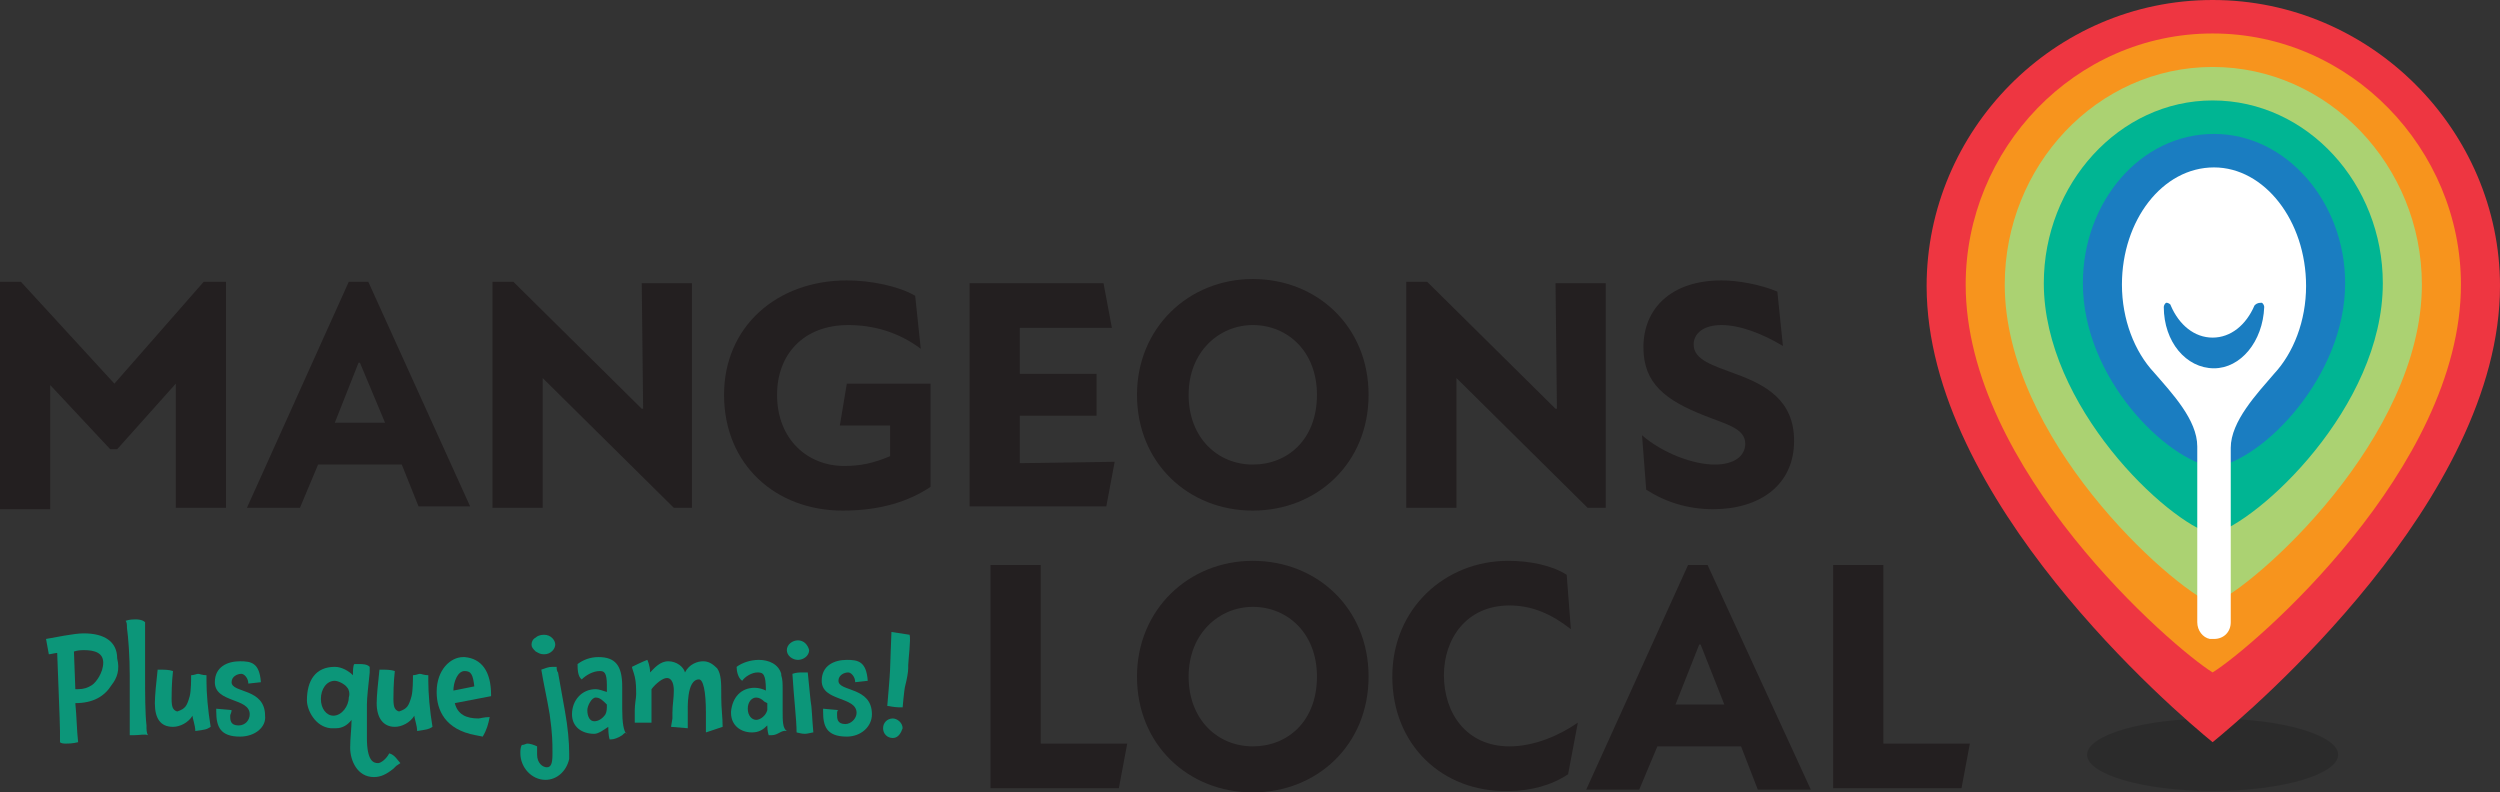 <?xml version="1.0" encoding="utf-8"?>
<!-- Generator: Adobe Illustrator 24.3.0, SVG Export Plug-In . SVG Version: 6.00 Build 0)  -->
<svg version="1.1" id="Layer_1" xmlns="http://www.w3.org/2000/svg" xmlns:xlink="http://www.w3.org/1999/xlink" x="0px" y="0px"
	 viewBox="0 0 179.2 56.8" style="enable-background:new 0 0 179.2 56.8;" xml:space="preserve">
<rect x="0" y="0" width="179.2" height="56.8" fill="#333333" stroke="none"/>
<style type="text/css">
	.st0{fill:#0C9679;}
	.st1{fill:#231F20;}
	.st2{fill:none;}
	.st3{opacity:0.15;enable-background:new    ;}
	.st4{fill:#EE3641;}
	.st5{fill:#F7941D;}
	.st6{fill:#ABD272;}
	.st7{fill:#00B593;}
	.st8{fill:#1A7DC1;}
	.st9{fill:#FFFFFF;}
</style>
<g>
	<g>
		<path class="st0" d="M8,49.1c-0.5,0.8-1.3,1.3-2.6,1.3c0.1,1,0.1,1.9,0.2,2.8c-0.4,0.1-0.7,0.1-0.9,0.1c-0.1,0-0.3,0-0.4-0.1
			c0-0.3,0-0.5,0-0.8c0-0.3,0-0.4-0.2-5.6c-0.1,0-0.5,0.1-0.6,0.1l-0.2-1.1c0.6-0.1,2-0.4,2.7-0.4c1.5,0,2.4,0.6,2.4,1.8
			C8.6,48,8.4,48.6,8,49.1z M6,46.6c-0.1,0-0.4,0-0.7,0.1l0.1,2.7c0,0,0.1,0,0.2,0c0.4,0,0.7-0.1,1-0.3c0.3-0.2,0.8-0.9,0.8-1.6
			C7.4,46.8,6.8,46.6,6,46.6z"/>
		<path class="st0" d="M9.6,52.7c-0.1,0-0.2,0-0.3,0c0-0.1,0-0.4,0-0.8c0-0.4,0-1.9,0-3.5c0-1.3-0.1-2.7-0.2-3.4
			c0-0.2,0-0.4-0.1-0.5c0.3-0.1,0.5-0.1,0.8-0.1c0,0,0.4,0,0.6,0.2c0,0.2,0,0.4,0,0.6c0,0.6,0,1.9,0,3.3c0,1.2,0,2.6,0.1,3.5
			c0,0.3,0,0.5,0.1,0.7C10.4,52.6,10,52.7,9.6,52.7z"/>
		<path class="st0" d="M14,52.4c0-0.4-0.2-0.9-0.2-1.1c-0.3,0.5-0.9,0.8-1.4,0.8c-0.9,0-1.3-0.6-1.3-1.7c0-0.5,0.1-1.5,0.2-2.4
			c0.5,0,0.8,0,1.1,0.1c-0.1,0.9-0.1,1.7-0.1,2c0,0.6,0.1,0.8,0.4,0.9c0.6-0.2,0.7-0.4,0.9-1.1c0.1-0.4,0.1-1.2,0.1-1.5
			c0.2,0,0.4-0.1,0.5-0.1c0.1,0,0.3,0.1,0.6,0.1c0,0.1,0,0.3,0,0.4c0,0.9,0.1,2.1,0.3,3.3C14.8,52.3,14.7,52.3,14,52.4z"/>
		<path class="st0" d="M17.2,52.8c-1.4,0-1.7-0.7-1.7-1.8c0-0.1,0-0.2,0-0.2l1.1,0.1c0,0.2-0.1,0.3-0.1,0.4c0,0.3,0,0.7,0.6,0.7
			c0.5,0,0.8-0.4,0.8-0.8c0-1.2-2.5-0.8-2.5-2.3c0-1.1,0.9-1.5,1.8-1.5c0.8,0,1.4,0.1,1.5,1.5l-0.9,0.1c0-0.4-0.3-0.7-0.5-0.7
			c-0.3,0-0.7,0.2-0.7,0.6c0,0.8,2.4,0.4,2.4,2.4C19.1,52.1,18.3,52.8,17.2,52.8z"/>
		<path class="st0" d="M28.4,54.9l-0.2,0.2c-0.5,0.4-0.9,0.6-1.4,0.6c-1.2,0-1.7-1.2-1.7-2.1c0-0.7,0.1-1.4,0.1-2
			c-0.3,0.4-0.7,0.6-1.1,0.6c-0.1,0-0.3,0-0.4,0c-1.1-0.1-1.7-1.3-1.7-2c0-1.4,0.6-2.4,2-2.4c0.5,0,1,0.3,1.3,0.6
			c0-0.3,0-0.7,0.1-0.8c0.1,0,0.2,0,0.3,0c0.3,0,0.6,0,0.8,0.2l0,0.4c-0.1,1-0.2,1.8-0.2,2.3c0,0.6,0,1.7,0,2.4
			c0,1.7,0.5,1.8,0.8,1.8c0.2,0,0.6-0.3,0.8-0.7c0.4,0.1,0.6,0.5,0.8,0.7L28.4,54.9z M24.9,49.3c-0.2-0.3-0.7-0.5-0.9-0.5
			c-0.6,0-1,0.6-1,1.3c0,0.7,0.4,1.2,0.9,1.2c0.6,0,1.1-0.7,1.1-1.3C25.1,49.7,25,49.4,24.9,49.3z"/>
		<path class="st0" d="M29.9,52.4c0-0.4-0.2-0.9-0.2-1.1c-0.3,0.5-0.9,0.8-1.4,0.8c-0.8,0-1.3-0.6-1.3-1.7c0-0.5,0.1-1.5,0.2-2.4
			c0.5,0,0.8,0,1.1,0.1c-0.1,0.9-0.1,1.7-0.1,2c0,0.6,0.1,0.8,0.4,0.9c0.6-0.2,0.7-0.4,0.9-1.1c0.1-0.4,0.1-1.2,0.1-1.5
			c0.2,0,0.4-0.1,0.5-0.1c0.1,0,0.3,0.1,0.6,0.1c0,0.1,0,0.3,0,0.4c0,0.9,0.1,2.1,0.3,3.3C30.7,52.3,30.5,52.3,29.9,52.4z"/>
		<path class="st0" d="M32.6,50.4c0.2,0.8,0.8,1.1,1.7,1.1c0.1,0,0.4-0.1,0.8-0.1c-0.1,0.5-0.2,0.9-0.5,1.4l-0.5-0.1
			c-2.2-0.4-2.8-1.8-2.8-3.1c0-1.6,1-2.5,1.9-2.5h0.1c1.2,0.1,1.9,1,1.9,2.7v0.1L32.6,50.4z M33.3,48.1c-0.5,0-0.8,0.8-0.8,1.4
			l1.5-0.3C33.9,48.4,33.8,48.1,33.3,48.1z"/>
		<path class="st0" d="M39.1,55.9c-1,0-1.8-0.9-1.8-1.9c0-0.2,0-0.4,0.1-0.6c0.2,0,0.3-0.1,0.4-0.1c0.2,0,0.5,0.1,0.7,0.2l0,0.4
			c0,0,0,0.1,0,0.2c0,0.6,0.4,0.9,0.7,0.9c0.3,0,0.4-0.3,0.4-0.9v-0.3c0-0.5,0-1.2-0.2-2.6c-0.2-1.2-0.4-2-0.6-3.2
			c0.3-0.1,0.5-0.2,0.8-0.2c0.1,0,0.2,0,0.3,0c0,0.1,0,0.3,0.1,0.4l0.5,2.8c0.2,1.1,0.3,2.2,0.3,3c0,0.1,0,0.3,0,0.4
			C40.6,55.3,39.9,55.9,39.1,55.9z M39,46.9c-0.3,0-0.4-0.1-0.6-0.2h0c-0.2-0.2-0.3-0.3-0.3-0.5c0-0.2,0.1-0.4,0.3-0.5h0
			c0.1-0.1,0.3-0.2,0.6-0.2c0.5,0,0.8,0.4,0.8,0.7C39.8,46.5,39.5,46.9,39,46.9z"/>
		<path class="st0" d="M44.6,52.7C44.3,52.9,44,53,43.8,53c0,0-0.1,0-0.1,0c-0.1-0.3-0.1-0.8-0.1-0.9c-0.3,0.2-0.7,0.5-1,0.5
			c-0.9,0-1.6-0.5-1.6-1.4c0-1,0.7-1.8,1.7-1.8c0.2,0,0.5,0.1,0.8,0.2v-0.5c0-0.9-0.2-1-0.5-1c-0.5,0-1,0.3-1.3,0.6
			c-0.3-0.2-0.3-0.8-0.3-1.1c0.4-0.3,0.9-0.5,1.5-0.5c1.2,0,1.7,0.6,1.7,2.1c0,0.4,0,1.3,0,1.6c0,1,0.1,1.6,0.3,1.8
			C44.9,52.4,44.7,52.6,44.6,52.7z M42.7,50c-0.3,0-0.6,0.6-0.6,0.9c0,0.5,0.2,0.8,0.5,0.8c0.3,0,0.6-0.2,0.8-0.5
			c0.1-0.2,0.1-0.4,0.1-0.7C43.2,50.2,43,50,42.7,50z"/>
		<path class="st0" d="M50.6,52.5c0-0.3,0-0.9,0-1.4c0-1.6-0.2-2.4-0.5-2.4c-0.9,0-0.8,2.1-0.8,2.5c0,0.4,0,0.7,0,1l-1.2-0.1
			l0.1-0.6c0-0.1,0-0.3,0-0.4c0-0.6,0.1-1,0.1-1.6c0-0.4-0.1-0.9-0.5-0.9c-0.3,0-0.8,0.4-1.1,0.8v0.6c0,0.4,0,0.4,0,1.1
			c0,0.3,0,0.7,0,0.7c-0.4,0-0.8,0-1.2,0c0,0,0-0.4,0-0.9c0-0.4,0.1-0.9,0.1-1.1c0-0.4,0-0.9-0.1-1.3c-0.1-0.4-0.2-0.6-0.2-0.7
			c0,0,0.8-0.4,1.1-0.5c0,0,0.2,0.4,0.2,0.9c0.3-0.3,0.7-0.8,1.3-0.8c0.6,0,1.1,0.4,1.2,0.8c0.3-0.6,0.9-0.8,1.3-0.8
			c0.4,0,0.7,0.2,1,0.5c0.3,0.4,0.3,1.1,0.3,1.8v0.3c0,0.8,0.1,1.4,0.1,2.1L50.6,52.5z"/>
		<path class="st0" d="M55.3,52.7c-0.1,0-0.1,0-0.2,0C55,52.4,55,52.1,55,52c-0.3,0.3-0.6,0.5-1.1,0.5c-0.8,0-1.5-0.5-1.5-1.4V51
			c0.1-1,0.7-1.7,1.7-1.7c0.3,0,0.6,0.1,0.8,0.2c0-1.2-0.2-1.3-0.6-1.3c-0.4,0-0.9,0.3-1.1,0.6c-0.3-0.2-0.4-0.7-0.4-1
			c0.4-0.3,1-0.5,1.6-0.5c0.7,0,1.4,0.3,1.6,1l0,0.1c0.1,0.3,0.1,0.6,0.1,1c0,0.2,0,0.2,0,0.8v0.7c0,0.8,0,1.3,0.3,1.5
			C56,52.3,55.8,52.7,55.3,52.7z M54.8,50.3c-0.2-0.2-0.4-0.3-0.6-0.3c-0.3,0-0.6,0.3-0.6,0.8c0,0.5,0.3,0.8,0.6,0.8
			c0.3,0,0.7-0.3,0.8-0.7c0-0.2,0-0.3,0-0.5L54.8,50.3z"/>
		<path class="st0" d="M57.2,47.3c-0.4,0-0.8-0.3-0.8-0.7s0.4-0.7,0.8-0.7c0.4,0,0.7,0.3,0.8,0.7C58,47,57.6,47.3,57.2,47.3z
			 M57.7,52.6c-0.1,0-0.2,0-0.6-0.1c0-0.9-0.2-2.5-0.3-4.2c0.3-0.1,0.5-0.1,0.8-0.1c0.1,0,0.2,0,0.3,0l0.2,2
			c0.1,0.5,0.1,1.2,0.2,2.3C58.2,52.5,57.9,52.6,57.7,52.6z"/>
		<path class="st0" d="M60.7,52.8C59.2,52.8,59,52,59,51c0-0.1,0-0.2,0-0.2l1.1,0.1C60,50.9,60,51.1,60,51.2c0,0.3,0,0.7,0.6,0.7
			c0.4,0,0.8-0.4,0.8-0.8c0-1.2-2.5-0.8-2.5-2.3c0-1.1,0.9-1.5,1.8-1.5c0.8,0,1.4,0.1,1.5,1.5l-0.9,0.1c0-0.4-0.3-0.7-0.5-0.7
			c-0.3,0-0.7,0.2-0.7,0.6c0,0.8,2.4,0.4,2.4,2.4C62.5,52.1,61.7,52.8,60.7,52.8z"/>
		<path class="st0" d="M64,52.9c-0.4,0-0.7-0.3-0.7-0.7s0.3-0.7,0.7-0.7c0.3,0,0.7,0.3,0.7,0.7C64.6,52.5,64.4,52.9,64,52.9z
			 M65.1,47.7l0,0.2c0,0.3-0.1,0.8-0.2,1.2c-0.1,0.3-0.2,1.7-0.2,1.6c0,0-0.1,0-0.3,0c-0.3,0-0.7-0.1-0.8-0.1c0,0,0.2-2.3,0.2-2.6
			c0-0.2,0.1-2.7,0.1-2.7l1.3,0.2C65.3,45.8,65.1,47.4,65.1,47.7z"/>
	</g>
	<g>
		<g>
			<path class="st1" d="M16.2,20.2v16.2h-3.6v-8.9l-4.2,4.7H7.9l-4.3-4.6v8.9H0V20.2h1.5l6.7,7.3h0l6.4-7.3H16.2z"/>
			<path class="st1" d="M28.8,33.3h-6l-1.3,3.1h-3.8L25,20.2h1.4l7.3,16.1H30L28.8,33.3z M27.6,30.3L25.8,26h-0.1L24,30.3H27.6z"/>
			<path class="st1" d="M38.9,27.1L38.9,27.1v9.3h-3.6V20.2h1.5l9.2,9.1h0.1l-0.1-9h3.6v16.1h-1.3L38.9,27.1z"/>
			<path class="st1" d="M66.7,27.5v7.4c-1.5,1-3.5,1.7-6.3,1.7c-4.8,0-8.5-3.3-8.5-8.3c0-4.9,3.8-8.2,8.8-8.2c1.7,0,3.7,0.4,4.9,1.1
				L66,25c-1.6-1.2-3.4-1.7-5.2-1.7c-3.2,0-5.1,2.1-5.1,5c0,3.2,2.2,5.1,4.8,5.1c1.2,0,2.1-0.2,3.3-0.7v-2.2h-3.6l0.5-3L66.7,27.5
				L66.7,27.5z"/>
			<path class="st1" d="M79.9,33.1l-0.6,3.2h-9.8v-16h9.6l0.6,3.2h-6.6v3.3h5.5v3h-5.5v3.4L79.9,33.1L79.9,33.1z"/>
			<path class="st1" d="M81.5,28.3c0-4.8,3.7-8.3,8.3-8.3c4.6,0,8.3,3.4,8.3,8.3c0,4.9-3.7,8.3-8.3,8.3
				C85.2,36.6,81.5,33.2,81.5,28.3z M94.4,28.3c0-3.1-2.1-5-4.6-5c-2.4,0-4.6,1.9-4.6,5c0,3.1,2.1,5,4.6,5
				C92.3,33.3,94.4,31.5,94.4,28.3z"/>
			<path class="st1" d="M104.4,27.1L104.4,27.1v9.3h-3.6V20.2h1.5l9.2,9.1h0.1l-0.1-9h3.6v16.1h-1.3L104.4,27.1z"/>
			<path class="st1" d="M118,35.1l-0.3-3.9c1.5,1.3,3.7,2.1,5.2,2.1c1.4,0,2.2-0.6,2.2-1.5c0-1.1-1.4-1.4-2.9-2
				c-2.8-1.1-4.4-2.3-4.4-4.9c0-2.8,2-4.8,5.6-4.8c1.2,0,2.8,0.3,4,0.8l0.4,3.9c-1.5-0.9-3.1-1.5-4.4-1.5c-1.3,0-2,0.6-2,1.4
				c0,1.1,1.4,1.5,3,2.1c2.2,0.8,4.2,1.9,4.2,4.8c0,3.2-2.5,4.9-5.8,4.9C121,36.5,119.4,36,118,35.1z"/>
			<path class="st1" d="M80.8,53.3l-0.6,3.2H71v-16h3.6v12.8H80.8z"/>
			<path class="st1" d="M81.5,48.5c0-4.8,3.7-8.3,8.3-8.3c4.6,0,8.3,3.4,8.3,8.3c0,4.9-3.7,8.3-8.3,8.3
				C85.2,56.8,81.5,53.4,81.5,48.5z M94.4,48.5c0-3.1-2.1-5-4.6-5c-2.4,0-4.6,1.9-4.6,5s2.1,5,4.6,5C92.3,53.5,94.4,51.7,94.4,48.5z
				"/>
			<path class="st1" d="M99.8,48.5c0-4.9,3.8-8.3,8.3-8.3c1.5,0,3.1,0.3,4.2,1l0.3,3.9c-1.4-1.1-2.8-1.7-4.4-1.7
				c-3.1,0-4.7,2.4-4.7,5c0,2.7,1.6,5.1,4.7,5.1c1.8,0,3.6-0.8,4.9-1.7l-0.7,3.7c-1.2,0.8-2.7,1.2-4.3,1.2
				C103.4,56.8,99.8,53.4,99.8,48.5z"/>
			<path class="st1" d="M124.8,53.5h-6l-1.3,3.1h-3.8l7.3-16.1h1.4l7.4,16.1H126L124.8,53.5z M123.6,50.5l-1.7-4.3h-0.1l-1.7,4.3
				H123.6z"/>
			<path class="st1" d="M141.2,53.3l-0.6,3.2h-9.2v-16h3.6v12.8H141.2z"/>
		</g>
	</g>
	<rect x="-20" y="-19.3" class="st2" width="221" height="95.8"/>
	<path class="st3" d="M167.6,54.1c0,1.4-4,2.6-9,2.6c-5,0-9-1.2-9-2.6c0-1.4,4-2.6,9-2.6C163.6,51.5,167.6,52.7,167.6,54.1z"/>
	<g>
		<path class="st4" d="M158.6,0c-11.4,0-20.5,9.4-20.5,20.5c0,15.3,17.8,30.5,20.5,32.7c2.7-2.2,20.6-17.4,20.6-32.7
			C179.2,9.4,170,0,158.6,0z"/>
		<path class="st5" d="M158.6,2.4c9.9,0,17.8,8.3,17.8,18c0,13.2-14.9,26-17.8,27.8c-2.9-1.8-17.7-14.6-17.7-27.8
			C140.9,10.7,148.7,2.4,158.6,2.4z"/>
		<path class="st6" d="M158.6,4.8c8.3,0,15,7.1,15,15.6c0,11-11.9,21.6-15,22.9c-3.1-1.3-14.9-11.9-14.9-22.9
			C143.7,11.9,150.3,4.8,158.6,4.8z"/>
		<path class="st7" d="M158.6,7.2c6.8,0,12.2,6,12.2,13.1c0,8.9-8.9,17.1-12.2,18c-3.3-0.9-12.1-9.2-12.1-18
			C146.5,13.2,151.9,7.2,158.6,7.2z"/>
		<path class="st8" d="M158.7,9.6c5.2,0,9.4,4.9,9.4,10.7c0,6.7-5.9,12.7-9.4,13.2c-3.4-0.5-9.4-6.4-9.4-13.2
			C149.3,14.5,153.4,9.6,158.7,9.6z"/>
	</g>
	<g>
		<path class="st9" d="M158.7,12c-3.7,0-6.6,3.8-6.6,8.4c0,2.5,0.9,4.8,2.3,6.3c1.3,1.5,3.1,3.4,3.1,5.3l0,12.6
			c0,0.6,0.4,1.1,0.9,1.2c0.1,0,0.2,0,0.3,0c0.7,0,1.2-0.5,1.2-1.2V32.1c0-1.9,1.9-3.9,3.1-5.3c1.4-1.5,2.3-3.8,2.3-6.3l0,0
			C165.3,15.8,162.3,12,158.7,12z"/>
		<path class="st8" d="M161.6,21.9c-0.6,1.4-1.7,2.3-3,2.3c-1.3,0-2.4-0.9-3-2.3c0-0.1-0.2-0.2-0.3-0.2c-0.1,0-0.2,0.2-0.2,0.3
			c0,2.5,1.6,4.4,3.6,4.4c1.9,0,3.5-1.9,3.6-4.4c0-0.1-0.1-0.3-0.2-0.3C161.8,21.7,161.7,21.8,161.6,21.9L161.6,21.9z"/>
	</g>
</g>
</svg>
